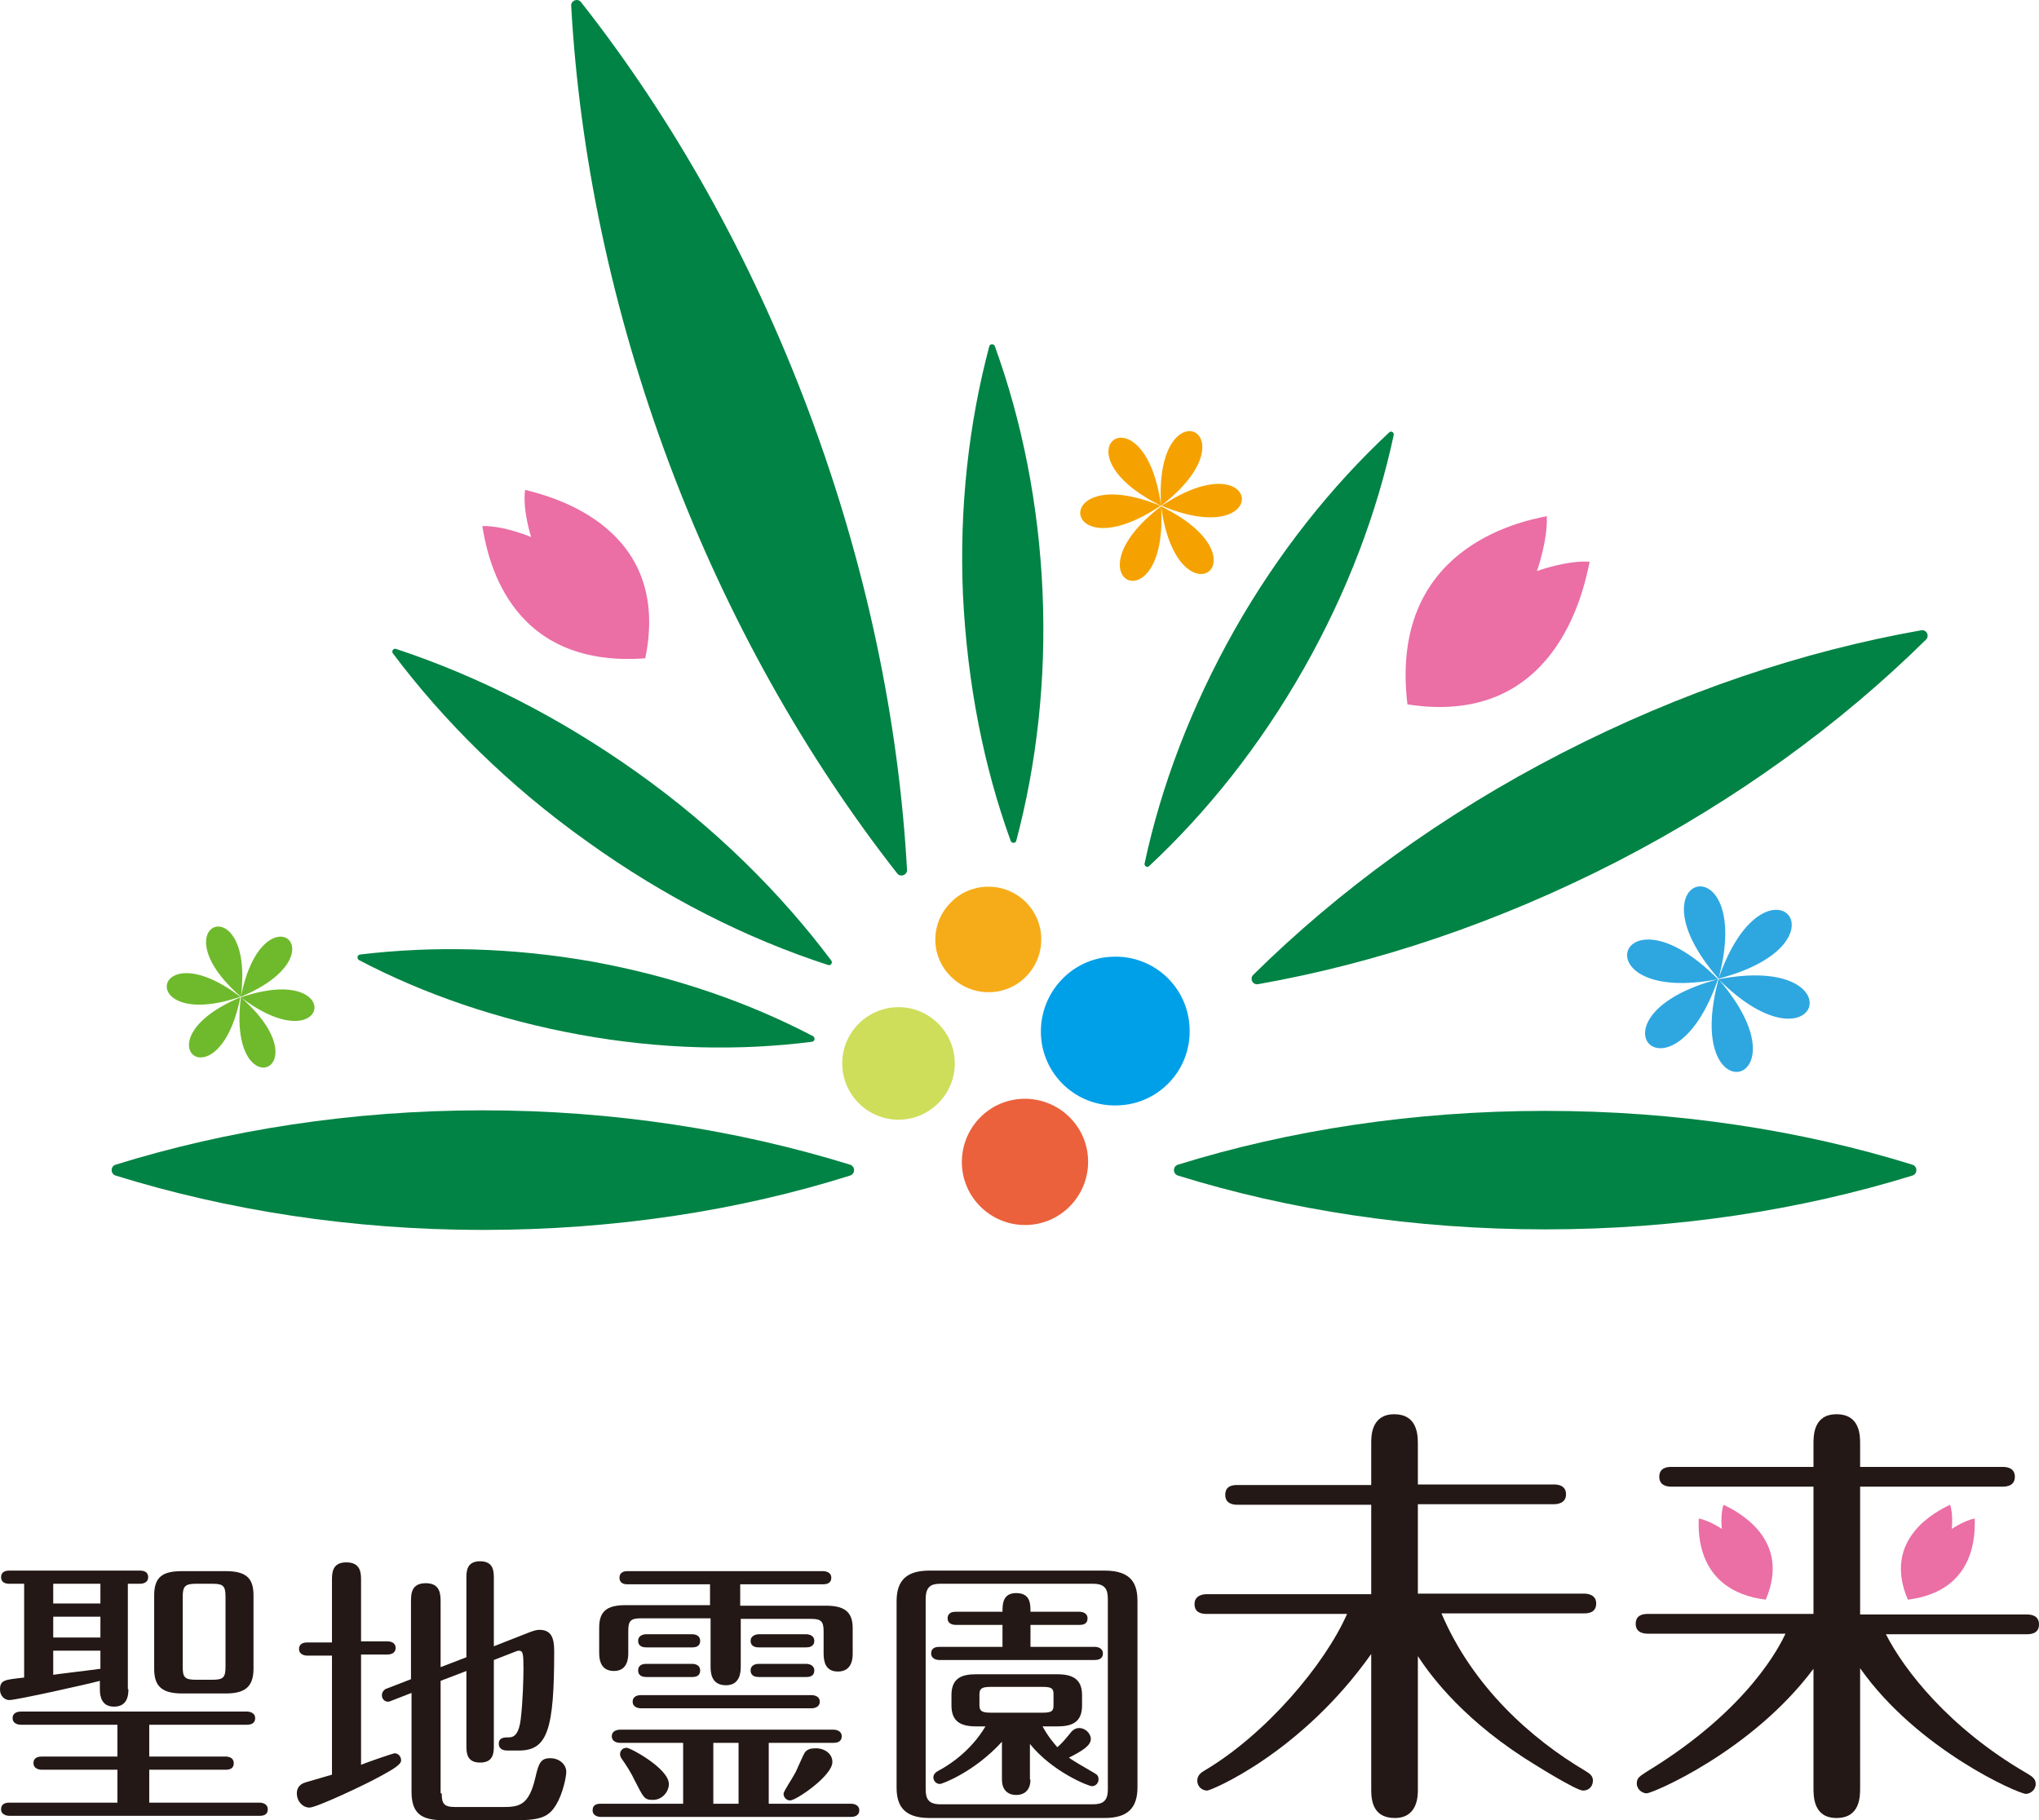 <?xml version="1.0" encoding="utf-8"?>
<!-- Generator: Adobe Illustrator 27.9.0, SVG Export Plug-In . SVG Version: 6.00 Build 0)  -->
<svg version="1.1" id="レイヤー_1" xmlns="http://www.w3.org/2000/svg" xmlns:xlink="http://www.w3.org/1999/xlink" x="0px"
	 y="0px" viewBox="0 0 371.6 331.8" style="enable-background:new 0 0 371.6 331.8;" xml:space="preserve">
<style type="text/css">
	.st0{fill:#EB613B;}
	.st1{fill:#00A0E9;}
	.st2{fill:#F6AC19;}
	.st3{fill:#CEDE5A;}
	.st4{fill:#6FBA2C;}
	.st5{fill:#F5A200;}
	.st6{fill:#EB6EA5;}
	.st7{fill:#2EA7E0;}
	.st8{fill:#008344;}
	.st9{fill:#231815;}
</style>
<g>
	<g>
		<path class="st0" d="M186.4,200.3c6.4-0.2,11.7,4.8,11.9,11.1c0.2,6.4-4.8,11.7-11.1,11.9c-6.4,0.2-11.7-4.8-11.9-11.1
			C175.1,205.8,180.1,200.5,186.4,200.3z"/>
		<path class="st1" d="M202.8,174.4c7.5-0.3,13.8,5.6,14,13.1c0.3,7.5-5.6,13.8-13.1,14c-7.5,0.3-13.8-5.6-14-13.1
			C189.5,180.9,195.4,174.6,202.8,174.4z"/>
		<path class="st2" d="M173.1,164.7c3.6-3.9,9.7-4.1,13.6-0.5c3.9,3.6,4.1,9.7,0.5,13.6c-3.6,3.9-9.7,4.1-13.6,0.5
			C169.6,174.7,169.4,168.6,173.1,164.7z"/>
		<path class="st3" d="M163.4,183.6c5.6-0.2,10.4,4.2,10.6,9.9c0.2,5.6-4.2,10.4-9.9,10.6c-5.6,0.2-10.4-4.2-10.6-9.9
			C153.3,188.5,157.8,183.8,163.4,183.6z"/>
		<path class="st4" d="M43.8,181.8C24.9,189.7,39.8,201.9,43.8,181.8L43.8,181.8z M43.9,181.8C41.3,202.1,59.3,195.3,43.9,181.8
			L43.9,181.8z M43.9,181.8C60.2,194.2,63.3,175.2,43.9,181.8L43.9,181.8z M43.9,181.7C62.8,173.8,47.9,161.6,43.9,181.7L43.9,181.7
			z M43.9,181.7C46.5,161.4,28.4,168.2,43.9,181.7L43.9,181.7z M43.8,181.7C27.5,169.3,24.4,188.3,43.8,181.7L43.8,181.7z"/>
		<path class="st5" d="M211.5,92.2C191,83.8,193,104.6,211.5,92.2L211.5,92.2z M211.6,92.3C194,105.8,213,114.5,211.6,92.3
			L211.6,92.3z M211.6,92.3C214.6,114.3,231.6,102.1,211.6,92.3L211.6,92.3z M211.7,92.2C232.2,100.7,230.2,79.9,211.7,92.2
			L211.7,92.2z M211.6,92.2C229.2,78.6,210.2,70,211.6,92.2L211.6,92.2z M211.6,92.2C208.6,70.1,191.6,82.3,211.6,92.2L211.6,92.2z"
			/>
		<path class="st6" d="M117.6,120c4.9-23.9-17-29.5-21.9-30.7c-0.5,3.7,1.1,8.6,1.1,8.6s-4.9-2.1-8.9-2
			C88.7,100.6,92.1,121.9,117.6,120z"/>
		<path class="st6" d="M256.5,128.4c26.9,4.2,32.1-20.5,33.2-26c-4.2-0.3-9.6,1.7-9.6,1.7s2-5.6,1.8-10
			C276.7,95.1,253.1,100.1,256.5,128.4z"/>
		<path class="st7" d="M313.1,178.5C288,185.2,304.6,203.1,313.1,178.5 M313.2,178.5C306.4,203.7,330.2,198.2,313.2,178.5
			 M313.2,178.5C331.6,196.9,338.8,173.6,313.2,178.5 M313.2,178.4C338.4,171.8,321.7,153.8,313.2,178.4 M313.2,178.4
			C319.9,153.3,296.1,158.8,313.2,178.4 M313.1,178.5C294.7,160,287.6,183.4,313.1,178.5"/>
		<path class="st8" d="M163.5,159.2c0.6,0.8,1.9,0.3,1.8-0.7c-1.5-26.8-7.3-55.2-17.9-83.5c-10.6-28.3-24.9-53.5-41.5-74.6
			c-0.6-0.8-1.9-0.3-1.8,0.7c1.5,26.8,7.3,55.2,17.9,83.5C132.6,112.8,146.9,138,163.5,159.2z"/>
		<path class="st8" d="M184.2,153.3c0.2,0.5,0.9,0.4,1,0c3.7-13.9,5.5-29.3,4.8-45.4c-0.7-16.1-3.8-31.3-8.7-44.8
			c-0.2-0.5-0.9-0.4-1,0c-3.7,13.9-5.5,29.3-4.8,45.4C176.3,124.7,179.3,139.8,184.2,153.3z"/>
		<path class="st8" d="M208.6,157.4c-0.1,0.5,0.5,0.8,0.8,0.5c10.5-9.8,20.2-21.9,28.2-36c8-14.1,13.4-28.6,16.4-42.6
			c0.1-0.5-0.5-0.8-0.8-0.5c-10.5,9.8-20.2,21.9-28.2,36C217.1,128.8,211.6,143.3,208.6,157.4z"/>
		<path class="st8" d="M228.4,177.7c-0.7,0.7-0.1,1.9,0.9,1.7c21.5-3.8,43.7-11.2,65.5-22.4c21.7-11.2,40.7-25.1,56.2-40.4
			c0.7-0.7,0.1-1.9-0.9-1.7c-21.5,3.8-43.7,11.2-65.5,22.4C262.8,148.5,243.9,162.4,228.4,177.7z"/>
		<path class="st8" d="M214.7,212.3c-1,0.3-1,1.7,0,2c20.3,6.3,43,9.8,66.9,9.8s46.5-3.5,66.9-9.8c1-0.3,1-1.7,0-2
			c-20.3-6.3-43-9.8-66.9-9.8S235,206,214.7,212.3z"/>
		<path class="st8" d="M21.1,212.3c-1,0.3-1,1.7,0,2c20.3,6.3,43,9.9,66.9,9.9c23.9,0,46.6-3.5,66.9-9.9c1-0.3,1-1.7,0-2
			c-20.4-6.3-43-9.9-66.9-9.9C64.1,202.4,41.4,206,21.1,212.3z"/>
		<path class="st8" d="M65.6,174c-0.5,0.1-0.6,0.7-0.2,1c11.8,6.2,25.4,10.9,40.2,13.6s29.1,3,42.4,1.3c0.5-0.1,0.6-0.7,0.2-1
			c-11.8-6.2-25.4-10.9-40.2-13.6C93.3,172.7,78.9,172.4,65.6,174z"/>
		<path class="st8" d="M72.2,118.3c-0.5-0.2-0.9,0.4-0.6,0.8c9.3,12.4,21.2,24.2,35.4,34.3c14.2,10.2,29.1,17.7,43.9,22.5
			c0.5,0.2,0.9-0.4,0.6-0.8c-9.3-12.4-21.2-24.2-35.4-34.3C101.9,130.7,87,123.2,72.2,118.3z"/>
	</g>
	<g>
		<g>
			<g>
				<path class="st9" d="M258.4,326.3c0,1,0,5.1-4.2,5.1c-3.8,0-4.3-2.9-4.3-5.1v-24.8c-12.8,18.1-29.2,24.9-29.9,24.9
					c-0.9,0-1.8-0.7-1.8-1.8c0-1,0.7-1.5,1.4-1.9c11.1-6.6,21.8-19.2,25.9-28.5h-25.6c-0.9,0-2.2-0.2-2.2-1.8c0-1.5,1.4-1.8,2.2-1.8
					h30v-16.3h-24.4c-0.8,0-2.2-0.2-2.2-1.8c0-1.7,1.4-1.8,2.2-1.8h24.4V263c0-1.4,0.1-5.2,4.2-5.2c3.7,0,4.3,2.9,4.3,5.2v7.6h24.8
					c0.8,0,2.2,0.2,2.2,1.8c0,1.6-1.5,1.8-2.2,1.8h-24.8v16.3h30.3c0.7,0,2.2,0.2,2.2,1.8c0,1.7-1.5,1.8-2.2,1.8h-26
					c5.7,13.4,16.4,22.9,26.2,28.7c1,0.6,1.4,1,1.4,1.8c0,0.9-0.6,1.8-1.8,1.8c-1.3,0-9.4-5.1-10.8-6c-12.3-8-17.7-16.1-19.3-18.5
					V326.3z"/>
			</g>
		</g>
		<g>
			<path class="st9" d="M23.4,307.9c0,0.8,0,3.2-2.6,3.2c-2.2,0-2.6-1.7-2.6-3.2v-1.5C16,307,3,309.9,1.7,309.9
				c-0.9,0-1.7-0.8-1.7-1.9c0-1.8,0.9-1.8,4.4-2.2v-17.1H1.7c-0.5,0-1.5-0.1-1.5-1.2c0-1.1,1-1.2,1.5-1.2h23.8
				c0.5,0,1.5,0.1,1.5,1.2c0,1.1-1.1,1.2-1.5,1.2h-2.2V307.9z M27.2,320.2h13.9c0.6,0,1.5,0.2,1.5,1.2c0,1.1-0.9,1.2-1.5,1.2H27.2v6
				h20.1c0.5,0,1.5,0.2,1.5,1.2c0,1.1-0.9,1.2-1.5,1.2H1.7c-0.5,0-1.5-0.2-1.5-1.2c0-1.1,1-1.2,1.5-1.2h19.7v-6H7.6
				c-0.5,0-1.5-0.2-1.5-1.2c0-1.1,1-1.2,1.5-1.2h13.8v-5.8H3.8c-0.5,0-1.5-0.2-1.5-1.2c0-1.1,1.1-1.2,1.5-1.2H45
				c0.5,0,1.5,0.2,1.5,1.2c0,1.1-1,1.2-1.5,1.2H27.2V320.2z M18.2,288.7H9.7v3.6h8.6V288.7z M18.2,294.7H9.7v3.8h8.6V294.7z
				 M18.2,300.9H9.7v4.4c0.4-0.1,5.7-0.7,8.6-1.1V300.9z M46.2,304.2c0,3.5-1.8,4.5-5.1,4.5h-7.9c-3.9,0-5.1-1.5-5.1-4.5v-13.4
				c0-3.4,1.6-4.4,5.1-4.4h7.9c3.8,0,5.1,1.3,5.1,4.4V304.2z M41.1,291.1c0-2-0.4-2.4-2.4-2.4h-3c-2,0-2.4,0.5-2.4,2.4v12.7
				c0,1.9,0.3,2.4,2.4,2.4h3c2,0,2.4-0.4,2.4-2.4V291.1z"/>
			<path class="st9" d="M60.5,288.1c0-1.3,0-3.3,2.6-3.3c2.7,0,2.7,2,2.7,3.3v11.1h4.8c0.4,0,1.5,0.1,1.5,1.2c0,1.1-1.1,1.2-1.5,1.2
				h-4.8v20.1c1.2-0.5,5.9-2.1,6.1-2.1c0.6,0,1.2,0.5,1.2,1.3c0,0.7-1.2,1.5-3.8,2.9c-2.7,1.5-11.6,5.7-12.9,5.7
				c-1.2,0-2.3-1.1-2.3-2.6c0-0.6,0.2-1.6,1.6-2l4.8-1.4v-21.7H56c-0.5,0-1.5-0.2-1.5-1.2c0-1.1,1-1.2,1.5-1.2h4.5V288.1z
				 M80.5,326.9c0,1.9,0.4,2.5,2.5,2.5h8.5c3.1,0,4.9-0.2,6.1-5.5c0.6-2.6,1-3.4,2.7-3.4c1.6,0,2.9,1.1,2.9,2.5c0,1-0.7,4.1-1.8,5.9
				c-1.3,2.2-2.7,2.9-7.2,2.9H80.8c-4,0-5.8-1.2-5.8-5.2v-18l-3.6,1.4c-0.2,0.1-0.5,0.2-0.7,0.2c-0.5,0-1.1-0.4-1.1-1.2
				c0-0.6,0.5-1.1,0.9-1.2l4.4-1.7v-14c0-1.5,0-3.5,2.7-3.5c2.7,0,2.7,2.1,2.7,3.5v11.8l4.7-1.8v-14.4c0-1.2,0-3.1,2.5-3.1
				c2.5,0,2.5,1.9,2.5,3.1v12.4l6.1-2.4c0.8-0.3,1.5-0.6,2.2-0.6c2.2,0,2.7,1.5,2.7,3.9c0,14.2-1.2,18.1-6.4,18.1h-2.2
				c-0.7,0-1.5-0.3-1.5-1.2c0-1.2,1-1.2,1.9-1.2c1,0,1.8-0.8,2.1-3.3c0.4-3.3,0.5-7.7,0.5-9.2c0-2.9-0.1-3.3-0.9-3.3
				c-0.2,0-0.6,0.2-0.9,0.3l-3.6,1.4v15.6c0,1.2,0,3.1-2.5,3.1c-2.5,0-2.5-1.9-2.5-3.1v-13.6l-4.7,1.8V326.9z"/>
			<path class="st9" d="M140.1,328.8h15c0.5,0,1.5,0.2,1.5,1.2c0,1.1-1.1,1.2-1.5,1.2h-45.6c-0.5,0-1.5-0.2-1.5-1.2
				c0-1.1,0.9-1.2,1.5-1.2h15v-11.1h-11.5c-0.5,0-1.5-0.2-1.5-1.2c0-1,1-1.2,1.5-1.2h38.9c0.5,0,1.5,0.2,1.5,1.2
				c0,1.1-1,1.2-1.5,1.2h-11.8V328.8z M135.1,292.7h15.5c3.7,0,4.8,1.5,4.8,4.1v4.6c0,0.7,0,3.3-2.7,3.3c-2.2,0-2.6-1.7-2.6-3.3v-4
				c0-1.8-0.4-2.3-2.3-2.3h-12.8v8.6c0,0.9,0,3.5-2.7,3.5c-2.8,0-2.8-2.5-2.8-3.5V295h-12.7c-1.9,0-2.3,0.5-2.3,2.3v4
				c0,0.7,0,3.3-2.6,3.3c-2.3,0-2.7-1.8-2.7-3.3v-4.6c0-2.9,1.3-4.1,4.8-4.1h15.4v-3.8h-15.1c-0.4,0-1.4-0.1-1.4-1.2
				c0-1.1,1-1.2,1.4-1.2h35.7c0.5,0,1.5,0.2,1.5,1.2c0,1.1-1,1.2-1.5,1.2h-15.1V292.7z M121.9,325.2c0,1.4-1.2,2.9-2.9,2.9
				c-1.6,0-1.7-0.4-3.3-3.5c-0.6-1.3-1.6-2.9-2.4-4c-0.2-0.3-0.3-0.6-0.3-0.8c0-0.6,0.4-1.2,1.2-1.2
				C114.9,318.6,121.9,322.4,121.9,325.2z M147.9,309c0.5,0,1.5,0.2,1.5,1.2c0,1-1,1.2-1.5,1.2h-31.1c-0.5,0-1.5-0.2-1.5-1.2
				c0-1.1,1.1-1.2,1.5-1.2H147.9z M126.1,297.9c0.6,0,1.5,0.2,1.5,1.2c0,1.1-0.9,1.2-1.5,1.2h-8.3c-0.5,0-1.5-0.1-1.5-1.2
				c0-1,1-1.2,1.5-1.2H126.1z M126.1,303.3c0.6,0,1.5,0.2,1.5,1.2c0,1.1-0.9,1.2-1.5,1.2h-8.3c-0.5,0-1.5-0.1-1.5-1.2
				c0-1.1,1-1.2,1.5-1.2H126.1z M134.6,317.7H130v11.1h4.6V317.7z M146.9,297.9c0.5,0,1.5,0.2,1.5,1.2c0,1.1-1,1.2-1.5,1.2h-8.6
				c-0.5,0-1.5-0.1-1.5-1.2c0-1,1.1-1.2,1.5-1.2H146.9z M146.9,303.3c0.5,0,1.5,0.2,1.5,1.2c0,1.1-0.9,1.2-1.5,1.2h-8.6
				c-0.5,0-1.5-0.1-1.5-1.2c0-1.1,1.1-1.2,1.5-1.2H146.9z M151.7,321.2c0,2.5-6.6,7-7.7,7c-0.7,0-1.2-0.6-1.2-1.2
				c0-0.5,1.6-2.8,2-3.6c0.4-0.6,1.6-3.7,2-4.1c0.4-0.4,0.9-0.6,1.7-0.6C150,318.6,151.7,319.5,151.7,321.2z"/>
			<path class="st9" d="M207.3,325.8c0,3.8-1.8,5.6-6,5.6h-31.9c-5,0-6-2.6-6-5.6v-33.9c0-3.8,1.8-5.6,6-5.6h31.9c5.1,0,6,2.6,6,5.6
				V325.8z M201.9,291.5c0-1.8-0.5-2.8-2.7-2.8h-27.8c-1.6,0-2.7,0.4-2.7,2.8v34.7c0,1.8,0.6,2.7,2.7,2.7h27.8
				c1.8,0,2.7-0.6,2.7-2.7V291.5z M199.5,300.2c0.5,0,1.5,0.2,1.5,1.2c0,1.1-1,1.2-1.5,1.2h-28.3c-0.5,0-1.5-0.2-1.5-1.2
				c0-1.1,1-1.2,1.5-1.2h11.5v-4h-8.5c-0.4,0-1.5-0.1-1.5-1.2c0-1.1,1-1.2,1.5-1.2h8.5c0-1.3,0-3.4,2.5-3.4c2.6,0,2.6,2,2.6,3.4h8.9
				c0.5,0,1.5,0.2,1.5,1.2c0,1.2-1.1,1.2-1.5,1.2h-8.9v4H199.5z M187.8,324.4c0,1.7-0.9,2.8-2.6,2.8c-1.7,0-2.6-1.1-2.6-2.8v-6.9
				c-5,5.5-10.9,7.7-11.3,7.7c-0.7,0-1.2-0.6-1.2-1.2c0-0.6,0.5-1,0.9-1.2c1.7-0.9,5.8-3.4,8.6-8.1h-1.7c-2.7,0-4.5-0.8-4.5-3.8
				v-1.9c0-3.2,2-3.8,4.5-3.8h14.8c2.8,0,4.5,0.9,4.5,3.8v1.9c0,3.1-1.9,3.8-4.5,3.8H190c1.1,2,2.1,3.1,2.7,3.8
				c0.9-0.8,1.4-1.4,2.3-2.5c0.3-0.4,0.8-1,1.7-1c1.1,0,2.1,1,2.1,2c0,1.2-1.6,2.2-4,3.4c1,0.7,2.4,1.5,4.8,2.9
				c0.5,0.3,0.6,0.6,0.6,1.1c0,0.6-0.5,1.2-1.2,1.2c-0.6,0-7.2-2.6-11.3-7.7V324.4z M192,308.9c0-1-0.2-1.4-1.9-1.4h-9.6
				c-1.7,0-2,0.4-2,1.4v1.9c0,1,0.3,1.4,2,1.4h9.6c1.7,0,1.9-0.4,1.9-1.4V308.9z"/>
		</g>
	</g>
	<path class="st9" d="M339,325.9c0,1.6,0,5.5-4.3,5.5c-4.2,0-4.2-3.9-4.2-5.5v-21.7c-11.2,15-29.3,22.7-30.4,22.7
		c-0.8,0-1.8-0.7-1.8-1.8c0-1,0.5-1.3,1.9-2.2c18.7-11.4,24.3-23.2,25.2-25.1h-25.1c-0.8,0-2.2-0.2-2.2-1.8c0-1.7,1.5-1.8,2.2-1.8
		h30.2V271h-25.9c-0.8,0-2.2-0.2-2.2-1.8c0-1.7,1.5-1.8,2.2-1.8h25.9v-4.2c0-1.5,0-5.4,4.2-5.4c4.3,0,4.3,3.9,4.3,5.4v4.2h26
		c0.8,0,2.2,0.2,2.2,1.8c0,1.6-1.4,1.8-2.2,1.8h-26v23.3h30.4c0.8,0,2.2,0.2,2.2,1.8c0,1.7-1.5,1.8-2.2,1.8h-25.7
		c3.3,6.5,11.5,17.1,25.6,25.3c1,0.6,1.7,1,1.7,2c0,1.1-1,1.8-1.8,1.8c-1.3,0-19.7-8-30.2-22.9V325.9z"/>
	<path class="st6" d="M321.8,291.6c4.8-11.2-5.4-16.2-7.7-17.3c-0.6,1.8-0.3,4.4-0.3,4.4c0,0-2.2-1.5-4.2-1.9
		C309.5,279.2,309.1,290,321.8,291.6z"/>
	<path class="st6" d="M347.7,291.6c-4.8-11.2,5.4-16.2,7.7-17.3c0.6,1.8,0.3,4.4,0.3,4.4c0,0,2.2-1.5,4.2-1.9
		C359.9,279.2,360.4,290,347.7,291.6z"/>
</g>
</svg>
